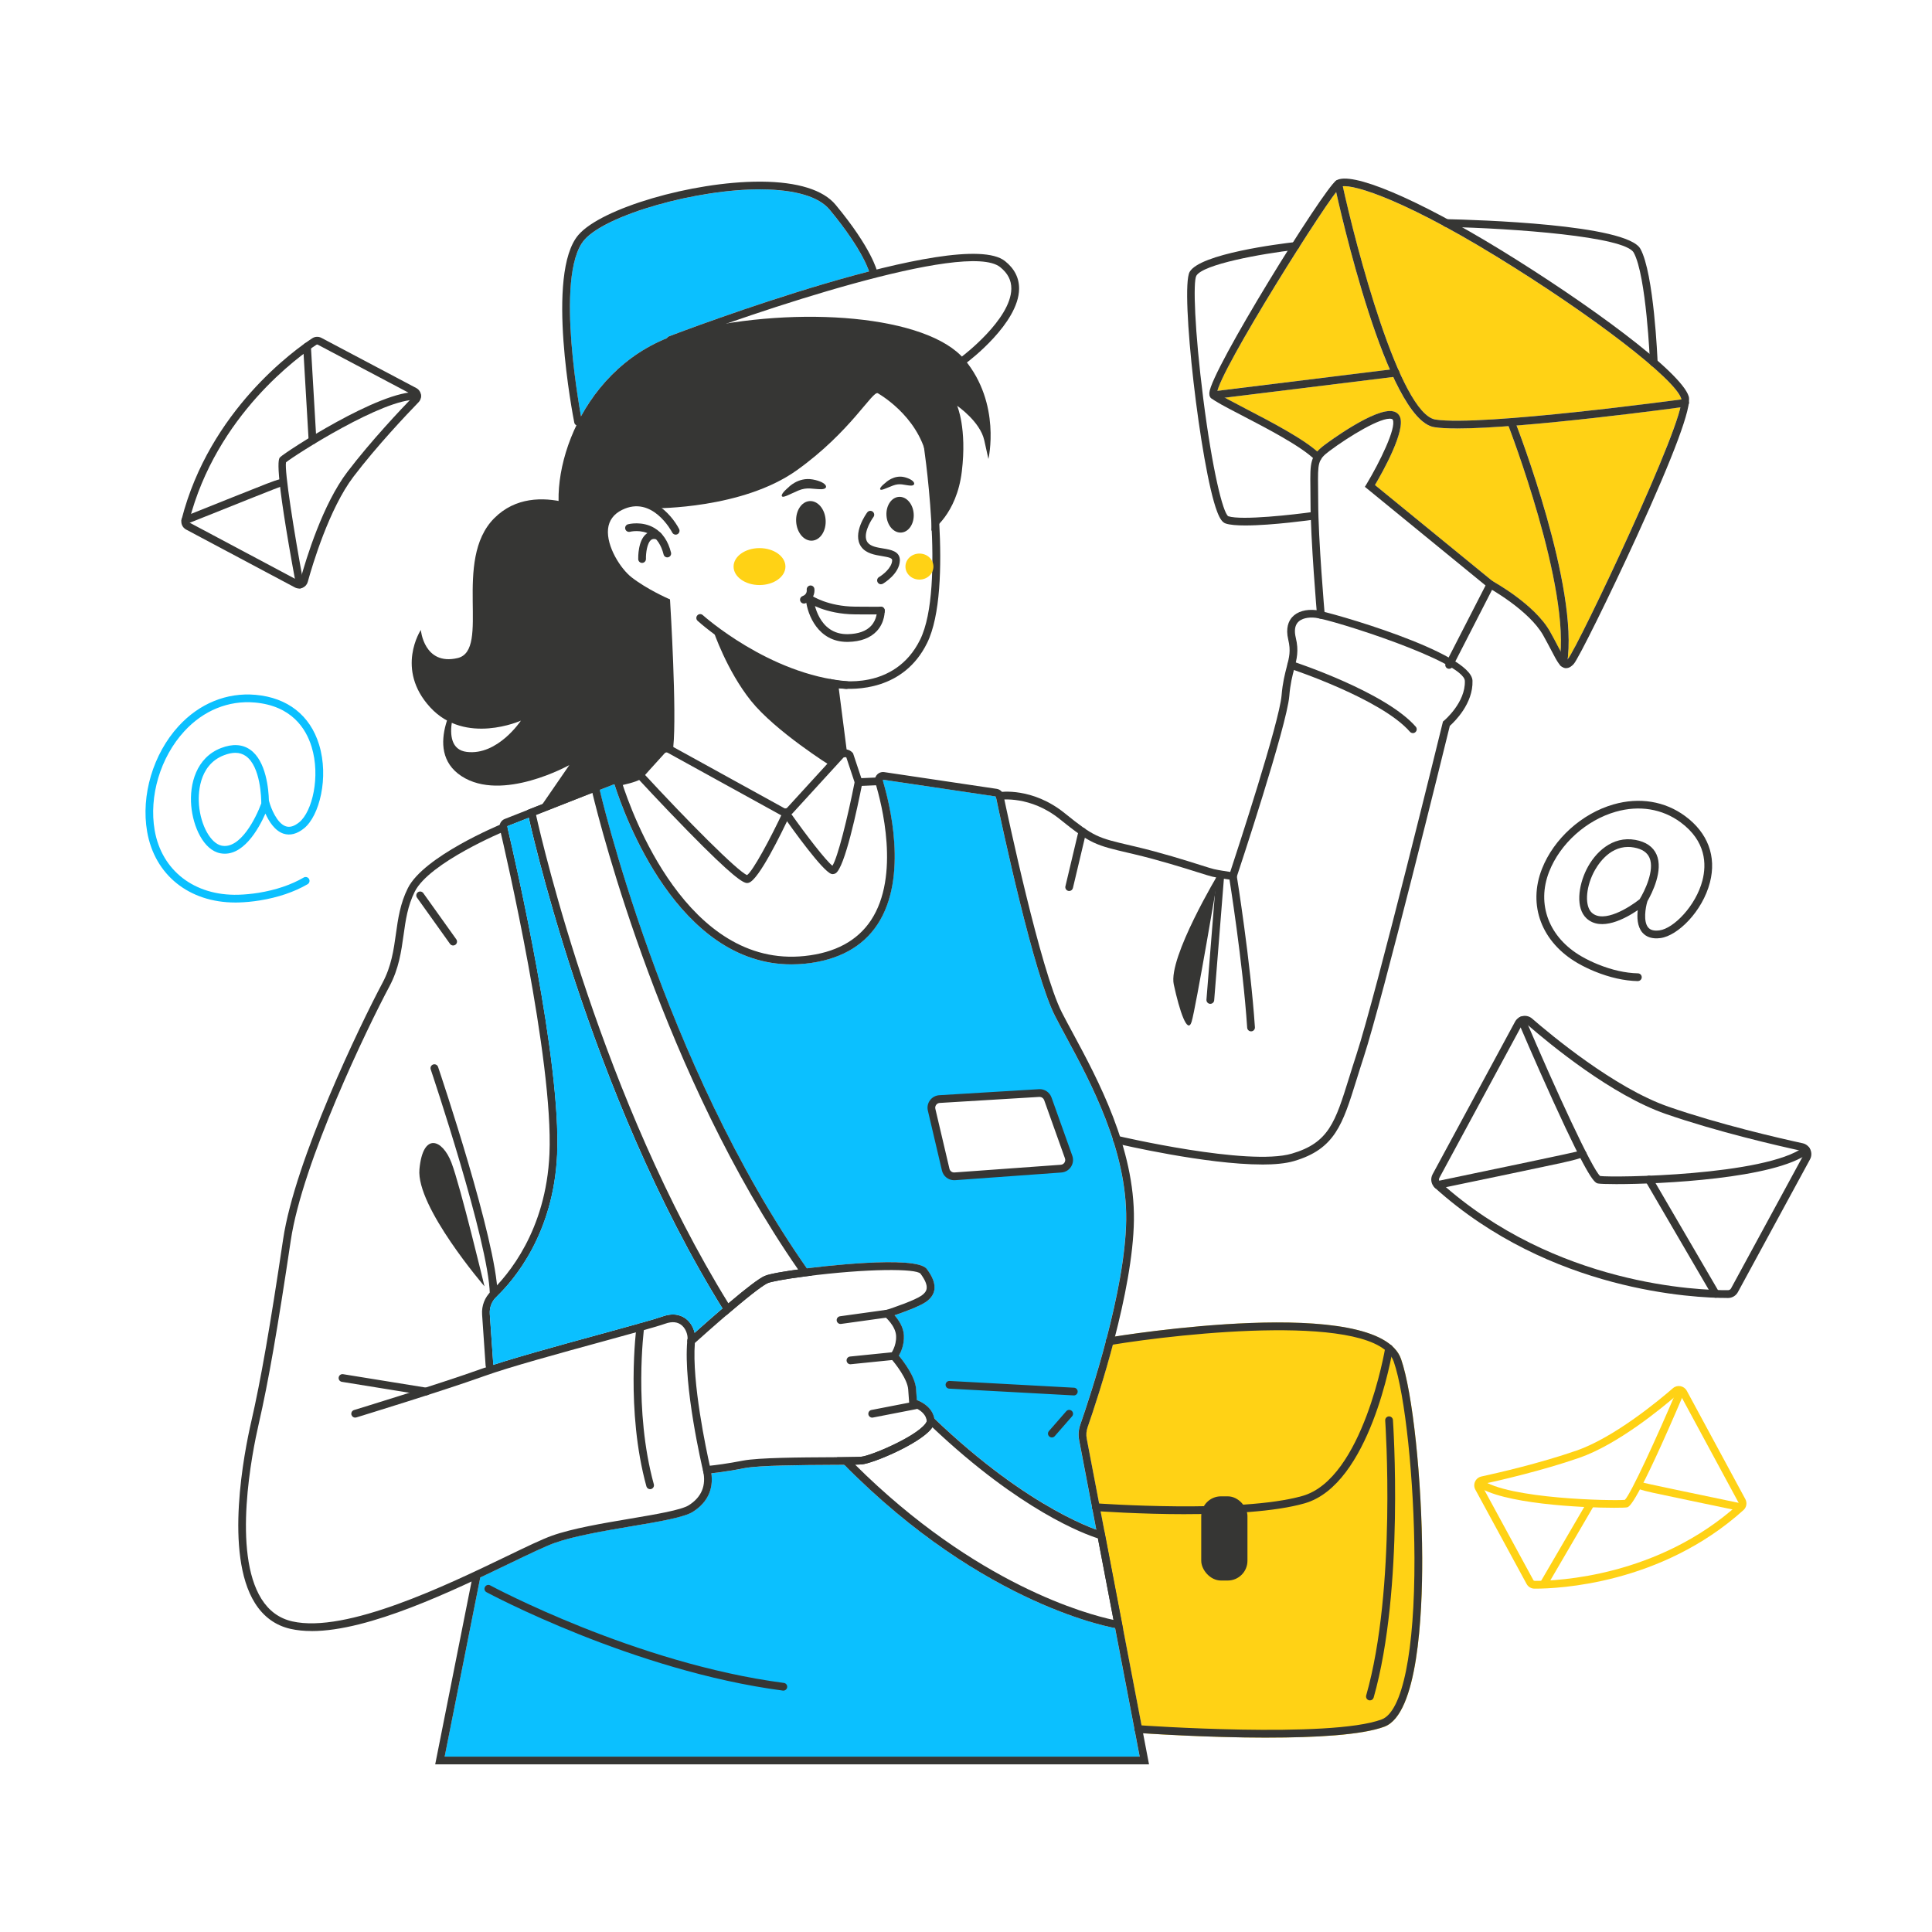 <?xml version="1.0" encoding="UTF-8"?> <svg xmlns="http://www.w3.org/2000/svg" id="Object" viewBox="0 0 500 500"><defs><style> .cls-1 { fill: #ffd215; } .cls-1, .cls-2, .cls-3 { stroke-width: 0px; } .cls-2 { fill: #363634; } .cls-3 { fill: #0bc0ff; } </style></defs><g><g><line class="cls-2" x1="217.53" y1="341.64" x2="229.63" y2="339.96"></line><line class="cls-2" x1="220.09" y1="352.07" x2="231.34" y2="350.93"></line><line class="cls-2" x1="225.72" y1="365.88" x2="236.94" y2="363.71"></line></g><path class="cls-1" d="m358.3,446.86c-5.87,2.2-18.04,2.84-30.2,2.84-13.99,0-27.97-.85-32.29-1.13l-.39-2.03-4.75-24.86-4.81-25.14-1.03-5.4c-.71-.05-1.16-.08-1.3-.09-.55-.04-.97-.52-.92-1.07.04-.55.5-.97,1.07-.93.03,0,.29.02.76.05l-3.21-16.8c-.19-.97-.12-1.97.21-2.9,1.31-3.77,4.03-11.9,6.55-21.39.19-.69.37-1.39.56-2.11,9.56-1.49,58.55-8.5,71.38,2.17h.01c.15.07.28.19.37.33t.01.01c1.06.96,1.84,2.06,2.28,3.33,2.99,8.61,5.4,31.22,5.47,51.47.05,14.92-1.15,40.42-9.77,43.65Z"></path><g><path class="cls-1" d="m435.15,103.37c-6.66.88-52.77,6.92-63.66,5.21-3.02-.48-6.26-5.4-9.38-12.39v-.02c-.03-.08-.06-.16-.1-.22-6.24-14.09-11.99-36.36-14.51-47.73,2.45-.3,10.84,1.97,26.39,10.41,3.98,2.16,8.43,4.72,13.37,7.75,16.44,10.06,31.38,20.69,40.06,28.18,4.47,3.87,7.28,6.91,7.79,8.63.02.05.03.11.04.18Z"></path><path class="cls-1" d="m403.9,168.64c-.2-.38-.41-.78-.62-1.18-.57-1.09-1.28-2.45-2.16-4.01-3.82-6.79-13.82-12.46-14.85-13.03l-30.44-24.88c2.08-3.54,8.01-14.16,6.45-17.69-.3-.69-.86-1.16-1.63-1.36-4.61-1.22-17.29,8.25-17.83,8.65-.8.6-1.43,1.16-1.92,1.71-4.14-3.6-12.42-7.89-18.58-11.1-1.99-1.03-3.92-2.03-5.35-2.83l43.58-5.37c3.35,7.22,6.98,12.43,10.63,13.01,1.44.22,3.43.32,5.84.32,3.68,0,8.33-.23,13.39-.61,1.48,3.86,14.72,39.29,13.49,58.37Z"></path><path class="cls-1" d="m434.89,105.42c-2.8,11.98-26.78,62.39-29.11,65.1-.02.02-.04.04-.06.06,2.22-18.62-10.85-54.19-13.23-60.47,16.69-1.32,36.96-3.96,42.4-4.69Z"></path><path class="cls-1" d="m359.69,95.65l-44.63,5.49c1.17-4.56,12.18-23.03,20.96-36.84.04-.05.09-.11.12-.18,4.15-6.53,7.8-12,9.65-14.43,1.69,7.51,7.14,30.48,13.9,45.96Z"></path></g><g><path class="cls-3" d="m279.55,368.74c2.73-7.84,11.65-34.81,11.89-53,.24-18.12-9.26-35.74-15.54-47.4-1.05-1.95-2.03-3.76-2.87-5.4-5.51-10.77-13.72-49.17-15.31-56.76,0-.03-.04-.06-.08-.07l-29.11-4.32-.11.12c1.73,5.67,6.73,25.12-1.37,37.35-3.85,5.82-10.11,9.23-18.6,10.12-1.25.14-2.47.2-3.66.2-29.41,0-43.22-38.55-45.77-46.56l-.12-.05-3.71,1.46c1.94,8.13,18.3,73.35,53.61,123.82,4.86-.6,28.42-3.35,31.03.15,1.57,2.1,2.22,3.87,1.96,5.42-.19,1.2-.93,2.25-2.19,3.12-1.71,1.18-5.84,2.68-8.11,3.46,1.02,1.15,2.32,3.04,2.42,5.21.11,2.41-.75,4.28-1.32,5.24,1.22,1.48,4.22,5.39,4.45,8.55l.21,2.93c1.29.49,3.94,1.84,4.52,4.73,20.99,20.09,37,27,41.92,28.79l-4.43-23.17c-.25-1.32-.15-2.68.29-3.94Zm-4.94-66.3l-27.51,1.99c-1.1.08-2.09-.65-2.35-1.72l-3.65-15.52c-.32-1.35.66-2.67,2.05-2.75l25.78-1.56c1-.06,1.91.55,2.25,1.49l5.38,15.07c.5,1.4-.47,2.89-1.95,3Z"></path><path class="cls-3" d="m294.93,454.61H115.07l9.16-46.09c.02-.09.02-.18.01-.27,2.73-1.28,5.34-2.54,7.77-3.71,5.08-2.45,9.08-4.38,11.51-5.24,5.09-1.82,12.92-3.14,19.83-4.3,7.33-1.24,13.66-2.31,15.98-3.78,3.7-2.34,5.33-5.76,4.76-9.93,1.51-.16,4.52-.54,8.56-1.32,3.85-.75,15.06-.81,22.47-.85,1.23-.01,2.37-.01,3.4-.02,33.63,34.08,64.98,41.28,70.05,42.25l6.36,33.26Z"></path></g><path class="cls-2" d="m297.35,456.61H112.63l9.64-48.48c.11-.54.64-.9,1.18-.79.54.11.89.63.79,1.18l-9.16,46.09h179.87l-15.67-81.93c-.25-1.32-.15-2.68.29-3.94,2.73-7.83,11.65-34.81,11.89-53,.24-18.12-9.25-35.74-15.54-47.39-1.05-1.95-2.03-3.76-2.87-5.4-5.52-10.77-13.73-49.17-15.31-56.76,0-.04-.04-.06-.08-.07l-29.11-4.33-.11.12c1.73,5.67,6.73,25.12-1.37,37.36-3.85,5.82-10.11,9.22-18.6,10.12-1.24.13-2.46.19-3.66.19-29.41,0-43.22-38.55-45.77-46.55l-.13-.06-27.56,10.83s-.07.06-.06.11c2.34,9.93,13.96,60.71,12.91,84.8-.9,20.65-11.29,32.69-15.72,36.91-1.2,1.15-1.83,2.77-1.71,4.45l.91,13.22c.04.55-.38,1.03-.93,1.07-.56.03-1.03-.38-1.07-.93l-.91-13.22c-.16-2.28.69-4.47,2.33-6.03,4.25-4.05,14.24-15.62,15.1-35.55,1.06-24.33-11.43-78.19-12.86-84.25-.24-1.01.31-2.05,1.28-2.43l27.56-10.83c.54-.21,1.15-.19,1.67.06.52.25.92.7,1.09,1.25,2.57,8.07,16.92,48.19,47.31,44.98,7.87-.83,13.64-3.94,17.15-9.23,7.62-11.51,2.79-30.21,1.12-35.67-.21-.69-.06-1.43.42-1.98.47-.55,1.18-.81,1.9-.71l29.11,4.33c.86.13,1.57.79,1.74,1.64.97,4.62,9.62,45.49,15.14,56.26.83,1.63,1.8,3.42,2.85,5.36,6.38,11.84,16.03,29.74,15.78,48.37-.25,18.49-9.25,45.73-12,53.63-.32.93-.4,1.93-.21,2.91l16.12,84.3Z"></path><path class="cls-2" d="m246.93,305.44c-1.49,0-2.8-1.02-3.15-2.49l-3.65-15.53c-.22-.93-.02-1.91.56-2.68.57-.77,1.45-1.24,2.41-1.3l25.78-1.56c1.44-.09,2.75.78,3.25,2.15l5.38,15.07c.34.96.22,2.01-.34,2.87-.56.86-1.46,1.39-2.48,1.47h0s-27.51,1.99-27.51,1.99c-.08,0-.16,0-.24,0Zm22.13-21.56s-.05,0-.08,0l-25.78,1.56c-.37.02-.7.2-.92.5-.22.3-.3.67-.21,1.02l3.65,15.52c.14.59.7,1,1.3.95l27.51-1.99c.39-.03.74-.23.95-.56.21-.33.26-.73.13-1.1l-5.38-15.07c-.18-.5-.65-.83-1.17-.83Zm5.54,18.56h0,0Z"></path><path class="cls-2" d="m290.67,421.68l-1.39-.2c-.34-.05-34.39-5.37-71.06-42.68l-1.64-1.67,2.34-.03c1.69-.02,3.27-.05,3.93-.1,2.5-.22,13.81-5.01,16.57-8.45.45-.56.43-.82.43-.84l-.38-2.83,2.06,1.98c25.37,24.36,43.54,29.49,43.72,29.53l.6.16,4.81,25.14Zm-69.37-42.63c31.34,31.14,60.27,38.78,66.87,40.18l-4.04-21.11c-3.37-1.06-19.94-7.09-42.84-28.75-.09.14-.19.28-.31.42-3.16,3.94-15.11,8.95-17.96,9.19-.37.03-.93.06-1.73.07Z"></path><g><path class="cls-2" d="m188.04,340.33l-.61-.98c-35.32-56.58-50.69-128.15-50.84-128.87l-.17-.83,18.33-7.19.26,1.14c.16.71,16.38,71.44,54.15,125.15l.95,1.36-1.64.21c-6.05.78-9.03,1.42-9.75,1.74-.89.39-3.31,2.01-9.79,7.53l-.88.75Zm-49.32-129.44c1.81,8.08,17.13,73.58,49.79,126.41,4.91-4.15,7.99-6.47,9.39-7.08,1.35-.6,5.74-1.27,8.66-1.67-34.72-50.1-51.02-114.11-53.26-123.38l-14.59,5.73Z"></path><path class="cls-2" d="m182.15,381.47l-.2-.83c-.21-.89-5.15-21.94-4.08-33.65l.04-.39.29-.26s4.67-4.22,9.43-8.29c5.43-4.62,8.79-7.19,10.28-7.84,1.64-.72,7.75-1.56,10.3-1.89,2.95-.38,28.88-3.61,31.64.08,1.57,2.09,2.21,3.87,1.96,5.42-.2,1.2-.93,2.25-2.19,3.12-1.71,1.18-5.84,2.68-8.11,3.45,1.02,1.16,2.32,3.04,2.42,5.22.11,2.41-.75,4.28-1.31,5.24,1.22,1.47,4.22,5.39,4.45,8.55l.21,2.93c1.34.51,4.16,1.95,4.58,5.09v.09c.08.72-.21,1.49-.85,2.28-3.16,3.94-15.11,8.95-17.96,9.19-.67.06-1.95.08-4.08.11-1.13.01-2.43.02-3.82.02-7.42.04-18.63.1-22.47.84-5.83,1.14-9.5,1.43-9.65,1.44l-.85.07Zm-2.32-33.91c-.79,10.16,2.96,27.72,3.87,31.77,1.41-.15,4.46-.52,8.57-1.32,4.03-.78,14.9-.84,22.84-.88,1.4,0,2.69-.01,3.81-.02,1.69-.02,3.26-.05,3.93-.1,2.5-.22,13.81-5.01,16.57-8.45.45-.56.43-.82.43-.84v-.07c-.42-2.67-3.77-3.59-3.81-3.6l-.69-.18-.31-4.3c-.19-2.66-3.28-6.64-4.45-7.95l-.56-.63.53-.66s1.47-1.9,1.35-4.6c-.12-2.64-2.88-4.95-2.91-4.97l-1.41-1.17,1.74-.56c1.94-.62,7.37-2.5,9.13-3.71.8-.56,1.25-1.14,1.35-1.8.16-.97-.38-2.28-1.59-3.9-1.13-1.33-13.64-1.37-29.78.71-6.05.78-9.03,1.42-9.75,1.74-.89.39-3.31,2.01-9.79,7.53-4.05,3.46-8,7-9.09,7.98Z"></path><g><path class="cls-2" d="m217.53,342.64c-.49,0-.92-.36-.99-.86-.08-.55.31-1.05.85-1.13l12.11-1.68c.55-.08,1.05.31,1.13.85.08.55-.31,1.05-.85,1.13l-12.11,1.68s-.09,0-.14,0Z"></path><path class="cls-2" d="m220.09,353.07c-.51,0-.94-.38-.99-.9-.06-.55.34-1.04.89-1.1l11.25-1.14c.55-.06,1.04.35,1.1.89s-.34,1.04-.89,1.1l-11.25,1.14s-.07,0-.1,0Z"></path><path class="cls-2" d="m225.72,366.88c-.47,0-.89-.33-.98-.81-.1-.54.25-1.07.79-1.17l11.22-2.18c.54-.1,1.07.25,1.17.79.1.54-.25,1.07-.79,1.17l-11.22,2.18c-.06.01-.13.02-.19.02Z"></path></g></g><path class="cls-2" d="m80.65,422.11c-1.95,0-3.78-.18-5.47-.56-3.88-.88-6.98-3.13-9.21-6.69-7.99-12.73-2.74-39.13-.95-46.92,2.42-10.49,4.89-24.6,8.25-47.2,3.05-20.53,20.03-55.7,25.74-66.41,2.28-4.28,2.88-8.52,3.45-12.61.54-3.88,1.1-7.89,3.09-11.86,4.11-8.22,23.55-16.3,24.37-16.64.51-.21,1.09.03,1.31.54.21.51-.03,1.1-.54,1.31-.2.08-19.57,8.14-23.35,15.69-1.84,3.68-2.36,7.36-2.9,11.25-.6,4.26-1.21,8.67-3.66,13.27-5.67,10.62-22.52,45.51-25.53,65.76-3.37,22.66-5.84,36.82-8.27,47.36-1.75,7.6-6.89,33.33.69,45.41,1.94,3.09,4.61,5.04,7.96,5.8,13.97,3.18,39.99-9.37,55.53-16.86,5.12-2.47,9.17-4.42,11.7-5.32,5.26-1.87,13.18-3.21,20.17-4.39,6.82-1.15,13.26-2.24,15.24-3.49,3.29-2.09,4.54-5.08,3.69-8.91-.12-.54.22-1.07.76-1.19.54-.12,1.07.22,1.19.76,1.03,4.67-.55,8.48-4.57,11.03-2.32,1.47-8.65,2.54-15.97,3.77-6.91,1.17-14.74,2.49-19.83,4.3-2.43.87-6.44,2.8-11.51,5.24-14.86,7.16-36.44,17.57-51.37,17.57Z"></path><path class="cls-2" d="m91.92,366.88c-.43,0-.82-.28-.96-.71-.16-.53.14-1.09.66-1.25.22-.07,22.04-6.73,33-10.67,6.63-2.38,20.08-6.06,30.88-9.01,7.38-2.02,13.75-3.76,15.98-4.55,3.17-1.12,5.19-.15,6.34.85,1.79,1.58,2.38,4.14,2.03,5.74-.12.54-.65.88-1.19.76-.54-.12-.88-.65-.76-1.19.2-.9-.18-2.73-1.4-3.81-1.07-.95-2.54-1.11-4.34-.47-2.29.81-8.7,2.56-16.12,4.59-10.77,2.95-24.18,6.61-30.73,8.97-11,3.95-32.87,10.63-33.09,10.7-.1.03-.2.04-.29.04Z"></path><path class="cls-2" d="m110.27,361.13c-.05,0-.11,0-.16-.01l-21.63-3.5c-.55-.09-.92-.6-.83-1.15.09-.55.6-.92,1.15-.83l21.63,3.5c.55.09.92.6.83,1.15-.08.49-.5.84-.99.84Z"></path><path class="cls-2" d="m168.25,385.4c-.44,0-.84-.29-.96-.73-5.4-19.62-2.59-41.11-2.57-41.33.07-.55.58-.93,1.12-.86.55.07.93.58.86,1.12-.03.21-2.78,21.31,2.51,40.53.15.53-.17,1.08-.7,1.23-.09.02-.18.04-.27.04Z"></path><path class="cls-2" d="m127.77,335.89c-.54,0-.99-.43-1-.98-.31-13.59-15.15-57.7-15.3-58.15-.18-.52.1-1.09.63-1.27.52-.18,1.09.1,1.27.63.62,1.82,15.09,44.85,15.4,58.74.01.55-.42,1.01-.98,1.02,0,0-.02,0-.02,0Z"></path><path class="cls-2" d="m117.27,244.69c-.31,0-.62-.15-.81-.42l-8.54-11.96c-.32-.45-.22-1.07.23-1.4.45-.32,1.07-.22,1.4.23l8.54,11.96c.32.45.22,1.07-.23,1.4-.18.13-.38.19-.58.19Z"></path><g><path class="cls-2" d="m277.91,361.13s-.04,0-.06,0l-32.19-1.75c-.55-.03-.97-.5-.94-1.05.03-.55.5-.98,1.05-.94l32.19,1.75c.55.03.97.5.94,1.05-.03.53-.47.95-1,.95Z"></path><path class="cls-2" d="m272.22,372.01c-.23,0-.47-.08-.66-.25-.42-.36-.46-1-.09-1.41l4.48-5.13c.36-.42,1-.46,1.41-.09.42.36.46,1,.09,1.41l-4.48,5.13c-.2.23-.47.34-.75.34Z"></path><path class="cls-2" d="m202.72,437.52s-.09,0-.13,0c-38.76-5.09-76.31-25.26-76.68-25.46-.49-.26-.67-.87-.4-1.36.26-.49.87-.67,1.36-.4.37.2,37.61,20.2,75.99,25.24.55.07.93.57.86,1.12-.07.5-.5.87-.99.87Z"></path></g><path class="cls-3" d="m186.97,338.61c-2.85,2.44-5.57,4.86-7.21,6.32-.27-1.2-.91-2.45-1.95-3.37-1.14-1.01-3.16-1.98-6.33-.86-2.23.79-8.6,2.53-15.98,4.55-9.34,2.55-20.67,5.65-27.84,7.98l-.91-13.17c-.11-1.65.48-3.24,1.65-4.38,0-.01,0-.02,0-.02.06-.04.11-.09.15-.15h.01c4.48-4.31,14.73-16.31,15.61-36.8,1.05-24.09-10.56-74.87-12.9-84.8,0-.01-.01-.02-.01-.03,0-.04.03-.07.07-.09l5.5-2.16c2.12,9.42,17.58,74.48,50.13,126.98Z"></path><path class="cls-2" d="m203.28,211.23c-.44,0-.88-.11-1.29-.33l-29.19-16.09c-.26-.14-.58-.09-.78.13-3.24,3.56-5.35,5.9-5.64,6.26-.52.65-2.4,1.34-5.59,2.05-.54.12-1.07-.22-1.19-.76-.12-.54.22-1.07.76-1.19,1.85-.41,4.1-1.07,4.51-1.4.37-.47,3.29-3.69,5.68-6.31.82-.9,2.15-1.12,3.22-.53l29.19,16.09c.27.15.61.08.8-.16l12.91-14.12c.44-.55,1.16-.91,1.93-.94.76-.03,1.51.29,2.03.86l.14.16,2.38,7.15c.17.52-.11,1.09-.63,1.26-.52.18-1.09-.11-1.26-.63l-2.23-6.7c-.14-.09-.28-.11-.36-.1-.11,0-.32.04-.48.24l-12.91,14.12c-.49.61-1.23.94-2,.94Z"></path><path class="cls-2" d="m193.37,228.53c-1.04,0-3.6-1.44-15.44-13.53-6.61-6.75-13.01-13.68-13.07-13.75-.37-.41-.35-1.04.06-1.41.41-.37,1.04-.35,1.41.06,11.5,12.47,24.57,25.62,27.01,26.57,1.47-.99,5.98-9.29,9.43-16.67.23-.5.83-.72,1.33-.48.5.23.72.83.48,1.33-2.39,5.1-8.21,17.04-10.79,17.8-.12.04-.25.07-.42.07Z"></path><path class="cls-2" d="m215.54,226.23c-.14,0-.28-.02-.41-.07-2.27-.76-9.96-11.49-12.27-14.76-.32-.45-.21-1.08.24-1.39.45-.32,1.08-.21,1.39.24,4.24,6.02,9.25,12.49,10.94,13.8,1.34-2.01,3.93-12.36,5.79-21.83.11-.54.63-.9,1.17-.79.54.11.89.63.79,1.17-1.3,6.58-4.56,22.04-6.94,23.42-.23.13-.47.2-.71.2Z"></path><path class="cls-2" d="m222.21,203.42c-.53,0-.98-.42-1-.96-.02-.55.4-1.02.96-1.04l5.26-.23c.56-.02,1.02.4,1.04.96.02.55-.4,1.02-.96,1.04l-5.26.23s-.03,0-.04,0Z"></path><path class="cls-2" d="m326.62,301.37c-14.5,0-36.65-5.18-37.79-5.45-.54-.13-.87-.67-.74-1.2.13-.54.67-.87,1.2-.74.34.08,33.73,7.89,45.02,4.58,9.6-2.81,11.24-8.1,14.85-19.69.56-1.81,1.17-3.76,1.86-5.87,5.06-15.45,22.17-85.24,22.34-85.95l.08-.32.26-.21c.06-.05,5.6-4.69,5.4-10.3-.17-5.03-34.17-15.82-38.64-16.34-2-.23-3.71.21-4.58,1.18-.78.88-.96,2.22-.53,4,.81,3.36.27,5.42-.41,8.04-.48,1.83-1.02,3.9-1.27,7.02-.64,7.72-13.12,45.35-13.65,46.95l-.26.78-.82-.11c-.14-.02-3.35-.44-5.22-.87-.61-.14-1.81-.52-3.63-1.09-3.78-1.19-10.1-3.18-16.74-4.75l-1.16-.27c-8.62-2.02-9.94-2.33-17.9-8.75-7.64-6.17-15.36-5.04-15.44-5.03-.55.09-1.06-.28-1.14-.83-.09-.54.28-1.06.83-1.14.35-.06,8.64-1.31,17.01,5.45,7.61,6.14,8.5,6.35,17.1,8.36l1.16.27c6.72,1.58,13.08,3.59,16.88,4.79,1.64.52,2.94.93,3.48,1.05,1.23.28,3.13.57,4.21.73,1.83-5.57,12.72-38.8,13.29-45.69.27-3.29.86-5.54,1.33-7.36.66-2.52,1.09-4.19.4-7.06-.73-3.05.13-4.84.98-5.8,1.32-1.49,3.62-2.16,6.3-1.84,2.96.35,40.15,10.88,40.4,18.26.2,5.92-4.66,10.62-5.87,11.69-1.25,5.11-17.4,70.79-22.3,85.78-.69,2.1-1.29,4.04-1.85,5.84-3.59,11.54-5.57,17.9-16.19,21.01-2.16.63-5.02.89-8.26.89Z"></path><g><path class="cls-2" d="m323.77,266.91c-.52,0-.96-.41-1-.93-1.12-16.85-4.65-38.85-4.69-39.07-.09-.55.28-1.06.83-1.15.55-.09,1.06.28,1.15.83.04.22,3.58,22.32,4.71,39.26.04.55-.38,1.03-.93,1.06-.02,0-.04,0-.07,0Z"></path><path class="cls-2" d="m313.23,259.79s-.05,0-.08,0c-.55-.04-.96-.53-.92-1.08l2.56-32.04c.04-.55.53-.97,1.08-.92.55.04.96.53.92,1.08l-2.56,32.04c-.04.52-.48.92-1,.92Z"></path><path class="cls-2" d="m276.7,230.59c-.08,0-.15,0-.23-.03-.54-.13-.87-.67-.74-1.2l3.42-14.4c.13-.54.67-.87,1.2-.74.54.13.87.67.74,1.2l-3.42,14.4c-.11.46-.52.77-.97.77Z"></path><path class="cls-2" d="m365.64,189.72c-.28,0-.56-.12-.75-.34-7.42-8.52-30.79-16.26-31.03-16.33-.52-.17-.81-.74-.64-1.26s.74-.81,1.26-.64c.98.32,24.13,7.99,31.92,16.92.36.42.32,1.05-.1,1.41-.19.17-.42.25-.66.25Z"></path></g><path class="cls-2" d="m375.04,173.09c-.15,0-.31-.04-.46-.11-.49-.25-.69-.85-.43-1.35l10.31-20.11-31.23-25.53.45-.74c3.38-5.61,7.71-14.47,6.78-16.6-.04-.08-.09-.17-.31-.23-2.54-.67-11.12,4.57-16.12,8.32-2.99,2.25-2.98,3.06-2.91,9.38.01,1.1.03,2.35.03,3.78,0,9.53,1.67,28.95,1.69,29.14.05.55-.36,1.03-.91,1.08-.56.05-1.03-.36-1.08-.91-.02-.2-1.69-19.7-1.69-29.32,0-1.42-.02-2.66-.03-3.76-.08-6.42-.1-8.15,3.7-11,.54-.4,13.21-9.87,17.82-8.65.77.2,1.33.67,1.64,1.36,1.56,3.54-4.37,14.16-6.45,17.69l31.15,25.46-11.05,21.55c-.18.35-.53.54-.89.54Z"></path><g><path class="cls-2" d="m405.33,172.93c-.08,0-.16,0-.24-.02-1.3-.18-2.02-1.54-3.58-4.53-.57-1.08-1.27-2.42-2.13-3.96-3.66-6.5-14.03-12.23-14.13-12.29-.48-.27-.66-.87-.4-1.36.27-.48.87-.66,1.36-.4.45.24,10.98,6.06,14.92,13.06.88,1.57,1.59,2.92,2.16,4.02.81,1.54,1.64,3.13,2.06,3.45.07-.04.21-.15.44-.39,2.52-2.95,30.76-62.48,29.32-67.32-1.5-5.06-22.96-21.57-47.84-36.82-26.32-16.13-38.73-19.09-40.35-17.98-2.64,2-31.58,47.96-31.95,53.29,1.04.78,4.11,2.37,7.35,4.06,6.62,3.44,15.68,8.14,19.42,11.88.39.39.39,1.02,0,1.41-.39.39-1.02.39-1.41,0-3.53-3.52-12.43-8.14-18.93-11.52-4.49-2.33-7.07-3.69-7.98-4.52-.33-.3-.48-.75-.45-1.32.38-5.71,29.51-52.65,32.81-54.93,3.73-2.59,20.83,4.62,42.54,17.91,22.19,13.6,46.81,31.52,48.72,37.95.81,2.74-3.71,14.92-13.44,36.21-6.9,15.08-15.14,31.76-16.34,33.05-.43.46-1.08,1.05-1.92,1.05Z"></path><path class="cls-2" d="m377.02,110.88c-2.4,0-4.4-.1-5.83-.33-12.28-1.94-24.47-56.54-25.82-62.76-.12-.54.23-1.07.77-1.19.54-.12,1.07.23,1.19.77,3.58,16.53,14.92,59.75,24.17,61.21,11.68,1.84,63.93-5.25,64.46-5.32.54-.08,1.05.31,1.13.86s-.31,1.05-.86,1.13c-1.9.26-41.56,5.64-59.2,5.64Z"></path><path class="cls-2" d="m314.08,103.27c-.5,0-.93-.37-.99-.88-.07-.55.32-1.05.87-1.11l47.07-5.8c.55-.06,1.05.32,1.11.87.07.55-.32,1.05-.87,1.12l-47.07,5.8s-.08,0-.12,0Z"></path><path class="cls-2" d="m404.58,172.56c-.05,0-.11,0-.16-.01-.55-.09-.92-.6-.83-1.15,3.05-19.09-13.15-61.05-13.31-61.47-.2-.51.06-1.09.57-1.29.51-.2,1.09.05,1.29.57.68,1.74,16.55,42.89,13.42,62.51-.08.49-.5.84-.99.84Z"></path><path class="cls-2" d="m322.31,135.99c-2.17,0-4.01-.14-5.12-.51-.83-.28-1.49-1.19-2.2-3.07-4.3-11.26-9.62-57.65-7.11-62.04,2.68-4.69,23.19-7.26,27.27-7.72.54-.06,1.04.33,1.11.88.06.55-.33,1.04-.88,1.11-9.07,1.04-24.08,3.78-25.77,6.73-.88,1.54-.45,14.11,1.78,31.71,2.36,18.61,5.1,29.62,6.48,30.52,3.45,1.14,17.12-.43,22.09-1.13.54-.08,1.05.3,1.13.85.08.55-.3,1.05-.85,1.13-.57.08-10.96,1.54-17.93,1.54Z"></path><path class="cls-2" d="m428.01,94.84c-.53,0-.98-.42-1-.96,0-.23-.94-22.59-4.21-28.51-2.29-4.15-30.98-6.28-48.53-6.65-.55-.01-.99-.47-.98-1.02.01-.55.48-.96,1.02-.98,7.77.17,46.72,1.31,50.23,7.69,3.49,6.33,4.42,28.46,4.45,29.4.02.55-.41,1.02-.96,1.04-.01,0-.03,0-.04,0Z"></path></g><path class="cls-2" d="m328.1,449.7c-16.23,0-32.42-1.14-33.59-1.22-.55-.04-.97-.52-.93-1.07s.51-.96,1.07-.93c.49.04,49.63,3.5,62.94-1.5,5.38-2.02,8.55-17.63,8.47-41.77-.07-20.06-2.42-42.38-5.36-50.82-4.45-12.78-54.46-7.43-73.36-4.29-.55.09-1.06-.28-1.15-.82-.09-.54.28-1.06.82-1.15,2.84-.47,69.67-11.38,75.58,5.6,3,8.61,5.4,31.22,5.47,51.47.05,14.91-1.15,40.42-9.76,43.65-5.87,2.2-18.05,2.84-30.2,2.84Z"></path><path class="cls-2" d="m307.04,391.87c-12.17,0-22.7-.76-23.51-.82-.55-.04-.96-.52-.92-1.07.04-.55.51-.97,1.07-.92.37.03,37.33,2.68,53.42-1.92,15.65-4.47,21.35-38.01,21.4-38.35.09-.54.6-.91,1.15-.82.54.09.91.6.82,1.15-.24,1.43-5.96,35.12-22.83,39.94-7.72,2.21-19.81,2.8-30.61,2.8Z"></path><rect class="cls-2" x="310.88" y="387.25" width="11.96" height="21.79" rx="5.11" ry="5.11"></rect></g><g><g><path class="cls-3" d="m224.91,70.24c-23.5,6.05-49.93,16.09-51.76,16.78-.25.09-.44.27-.55.49h0c-10.36,4.2-17.68,11.89-22.24,20.23-1.19-6.57-6.27-37.36.86-45.63,5.59-6.51,29.14-13.23,45.88-13.09,8.73.08,14.81,1.89,17.6,5.25,7.38,8.87,9.63,14.29,10.21,15.97Z"></path><path class="cls-2" d="m169.6,131.54s22.54.19,36.56-9.8,19.69-20.77,21.04-19.96,11.6,7.04,13.02,18.62c1.41,11.59.81,16.96.81,16.96,0,0,6.54-4.15,7.89-15.35s-1.21-16.99-1.21-16.99c0,0,5.93,4.05,7.01,8.9l1.08,4.86s3.37-14.3-6.2-25.76c-9.58-11.46-43.03-14.03-70.54-7.55-27.52,6.47-37.56,35.88-33.72,50.04,3.84,14.16,28,39.25,28,39.25l-.89-18.98s-11.23-2.88-14.57-12.18c-3.34-9.31.99-16.12,11.72-12.06Z"></path><path class="cls-2" d="m218.23,196c-.5,0-.93-.37-.99-.87l-2.5-19.42,1.37.28c.62.13,15.41,2.97,22.02-10.45,6.67-13.55.76-51.42.7-51.8-.09-.55.29-1.06.83-1.15.55-.08,1.06.29,1.15.83.25,1.58,6.08,38.88-.88,53-6.08,12.34-18.69,12.15-22.86,11.72l2.15,16.74c.07.55-.32,1.05-.86,1.12-.04,0-.09,0-.13,0Z"></path><path class="cls-2" d="m173.25,194.23s-.07,0-.1,0c-.55-.06-.95-.55-.89-1.1.85-8.13-.53-32.53-.78-36.69-1.51-.7-5.74-2.75-9.23-5.45-3.15-2.44-7.42-8.94-6.88-14.3.29-2.89,1.94-5.15,4.75-6.54,7.63-3.76,13.56,2.77,15.63,6.75.25.49.06,1.09-.42,1.35-.49.25-1.09.07-1.35-.42-.21-.4-5.19-9.71-12.97-5.88-2.2,1.08-3.42,2.75-3.65,4.95-.45,4.48,3.25,10.31,6.11,12.52,4.03,3.12,9.31,5.42,9.36,5.45l.56.24.04.61c.07,1.16,1.75,28.6.81,37.62-.05.51-.49.9-.99.9Z"></path><g><path class="cls-2" d="m172.71,144.26c-.45,0-.86-.3-.97-.76-.61-2.42-1.74-4.15-3.37-5.12-2.46-1.47-5.3-.77-5.33-.76-.53.14-1.08-.19-1.22-.72-.14-.53.18-1.08.71-1.22.15-.04,3.65-.92,6.83.97,2.11,1.25,3.56,3.39,4.3,6.36.13.54-.19,1.08-.73,1.21-.08.02-.16.03-.24.03Z"></path><path class="cls-2" d="m166.17,145.68c-.54,0-.98-.43-1-.97-.01-.5-.07-4.97,2.19-6.62.64-.46,1.73-.9,3.32-.34.52.18.79.75.61,1.27-.18.52-.75.79-1.27.61-.84-.29-1.24-.1-1.48.07-1.07.78-1.41,3.45-1.37,4.95.01.55-.42,1.01-.97,1.03,0,0-.02,0-.03,0Z"></path></g><path class="cls-2" d="m219.06,178.29s-.06,0-.09,0c-20.79-1.79-37.72-16.98-38.43-17.62-.41-.37-.44-1-.07-1.41.37-.41,1-.44,1.41-.07.17.15,17.16,15.38,37.26,17.11.55.05.96.53.91,1.08-.04.52-.48.91-1,.91Z"></path><path class="cls-2" d="m156.33,134.09s-17.47-10.93-28.4,0c-10.93,10.93-.81,34.19-9.51,36.22s-9.51-7.28-9.51-7.28c0,0-6.68,10.12,2.43,20.03,9.1,9.91,23.47,3.44,23.47,3.44,0,0-6,9.1-14.03,8.09s-1.55-15.38-1.55-15.38c0,0-10.32,14.77.2,21.65,10.52,6.88,27.92-2.87,27.92-2.87l-7.35,10.68,20.05-6.68,6.51-1.18,4.8-6.66s2.08-1.58,2.13-4.82,0-22.86,0-22.86c0,0-13.99-12.14-17.83-20.64s.68-11.73.68-11.73Z"></path><path class="cls-2" d="m149.6,110.17c-.47,0-.89-.33-.98-.81-.31-1.57-7.51-38.6,1.08-48.57,5.94-6.9,29.43-13.78,46.86-13.78.19,0,.38,0,.56,0,9.33.08,15.94,2.14,19.12,5.97,9.35,11.25,10.74,17.13,10.8,17.38.12.54-.22,1.07-.76,1.19-.54.12-1.07-.22-1.19-.76-.01-.05-1.41-5.73-10.38-16.53-2.79-3.36-8.87-5.17-17.6-5.25-16.74-.14-40.29,6.58-45.89,13.08-7.95,9.23-.7,46.5-.63,46.87.11.54-.25,1.07-.79,1.17-.07.01-.13.02-.19.02Z"></path><path class="cls-2" d="m249.6,94.02c-.3,0-.6-.14-.8-.4-.33-.44-.24-1.07.2-1.4.13-.09,12.62-9.56,12.73-17.47.03-2.21-.92-4.05-2.9-5.63-8.82-7.01-64.32,11.9-84.96,19.78-.51.2-1.09-.06-1.29-.58-.2-.52.06-1.09.58-1.29,3.07-1.17,75.41-28.63,86.92-19.47,2.47,1.96,3.7,4.39,3.66,7.23-.13,8.89-12.98,18.63-13.53,19.04-.18.14-.39.2-.6.2Z"></path><ellipse class="cls-2" cx="209.85" cy="134.81" rx="3.82" ry="5.13" transform="translate(-8.19 13.7) rotate(-3.67)"></ellipse><ellipse class="cls-2" cx="232.93" cy="133.22" rx="3.53" ry="4.63" transform="translate(-8.04 15.17) rotate(-3.67)"></ellipse><path class="cls-2" d="m228,151.21c-.34,0-.68-.18-.86-.5-.28-.48-.12-1.09.36-1.37.93-.54,3.34-2.38,3.39-4.33.01-.56-.68-.77-2.66-1.1-1.82-.3-4.09-.67-5.33-2.38-2.48-3.42,1.37-8.7,1.54-8.92.33-.44.95-.54,1.4-.21.44.33.54.95.21,1.4-.88,1.2-2.87,4.7-1.53,6.56.76,1.04,2.42,1.32,4.03,1.58,1.96.32,4.39.72,4.33,3.12-.09,3.46-4.2,5.9-4.38,6-.16.09-.33.14-.5.14Z"></path><path class="cls-2" d="m203.97,126.2s2.56-2.82,6.39-2.11,4.3,2.51,2.15,2.52-3.59-.65-5.95.36-4.01,2.03-4.23,1.39,1.64-2.16,1.64-2.16Z"></path><path class="cls-2" d="m229.2,124.9s2.18-2.15,4.99-1.38,3,2.26,1.39,2.15-2.64-.71-4.5,0-3.19,1.44-3.3.91,1.42-1.67,1.42-1.67Z"></path><ellipse class="cls-1" cx="196.56" cy="146.63" rx="6.71" ry="4.78"></ellipse><ellipse class="cls-1" cx="237.95" cy="146.63" rx="3.62" ry="3.37"></ellipse><g><path class="cls-2" d="m225.02,159.02c-.98,0-2.2,0-3.72-.02-7.71-.06-12.11-3.04-12.3-3.16-.46-.31-.57-.94-.26-1.39.31-.45.93-.57,1.39-.26.05.03,4.13,2.75,11.18,2.81,4.84.04,6.12.03,6.46.02.08-.02.16-.02.25-.01.54.04.98.5.96,1.04-.02.52-.03.78-1.09.89v.06c-.08,0-.16-.02-.23-.04-.58.05-1.42.06-2.65.06Z"></path><path class="cls-2" d="m219.23,166.12c-7.53,0-10.26-7.05-10.66-10.82-.06-.55.34-1.04.89-1.1.55-.06,1.04.34,1.1.89.04.38,1.1,9.19,8.88,9.03,2.69-.06,4.7-.77,5.98-2.13,1.61-1.71,1.54-3.91,1.54-3.94-.02-.55.41-1.02.96-1.04.56-.02,1.02.4,1.04.95,0,.12.12,3.04-2.05,5.37-1.66,1.78-4.16,2.72-7.42,2.79-.09,0-.17,0-.25,0Z"></path><path class="cls-2" d="m208.05,156.2c-.41,0-.8-.26-.94-.66-.19-.52.09-1.09.61-1.28,1.14-.41,1.09-1.41,1.06-1.61-.06-.54.32-1.04.86-1.12.54-.07,1.04.3,1.12.84.14.96-.18,2.98-2.37,3.77-.11.04-.22.06-.34.06Z"></path></g></g><path class="cls-2" d="m184.64,163.3s3.41,10.2,9.71,18.07,20.62,16.83,20.62,16.83c0,0,3.05-3.33,3.26-4.47s-1.61-16.38-2.33-16.76-25.71-7.02-31.27-13.67Z"></path></g><g><path class="cls-2" d="m446.87,335.91c-8.15,0-45.59-1.55-75.51-28.5-.99-.89-1.24-2.34-.6-3.52l21.33-39.47c.42-.78,1.16-1.31,2.02-1.47.86-.15,1.74.08,2.4.66,4.75,4.12,21.32,17.96,35.24,22.79,13.3,4.62,28.74,8.16,34.76,9.47.89.19,1.62.78,2,1.61.38.83.35,1.77-.09,2.58l-18.66,34.35c-.5.92-1.47,1.5-2.52,1.51-.11,0-.23,0-.36,0Zm-52.25-71.01c-.06,0-.12,0-.16.01-.27.05-.49.21-.62.45l-21.33,39.47c-.19.36-.12.81.18,1.08,29.84,26.88,67.33,28.04,74.52,27.99.32,0,.62-.18.78-.46l18.66-34.35c.14-.25.15-.54.03-.79-.12-.25-.34-.43-.61-.49-6.05-1.32-21.58-4.88-34.99-9.53-13.87-4.81-29.72-17.81-35.89-23.17-.2-.17-.41-.22-.57-.22Zm-22.99,39.46h0,0Z"></path><path class="cls-2" d="m418.31,306.45c-2.55,0-4.25-.07-4.72-.16-.84-.17-2.12-.42-11.66-21.38-4.62-10.14-8.97-20.34-9.01-20.45-.22-.51.02-1.1.53-1.31.51-.22,1.1.02,1.31.53,7.91,18.54,17.31,38.94,19.35,40.67,3.43.46,42.83-.05,52.74-7.5.44-.33,1.07-.24,1.4.2.33.44.24,1.07-.2,1.4-8.8,6.61-38.09,8-49.74,8Zm-4.14-2.05h0Z"></path><path class="cls-2" d="m372.03,307.67c-.46,0-.88-.32-.98-.8-.11-.54.23-1.07.78-1.18,14.26-2.96,35.75-7.47,37.37-7.91.23-.1.5-.12.76-.02.42.16.68.57.65,1.02q-.06.8-6.66,2.22c-3.52.76-8.22,1.75-12.92,2.73-9.39,1.97-18.78,3.92-18.78,3.92-.07.01-.14.02-.2.02Z"></path><path class="cls-2" d="m444.01,335.86c-.34,0-.68-.18-.86-.5l-17.26-29.59c-.28-.48-.12-1.09.36-1.37.48-.28,1.09-.12,1.37.36l17.26,29.59c.28.48.12,1.09-.36,1.37-.16.09-.33.14-.5.14Z"></path></g><g><path class="cls-2" d="m77.4,152.3c-.38,0-.75-.09-1.1-.28l-28.13-14.97c-.96-.51-1.44-1.6-1.17-2.64,7.24-28.24,29.43-43.99,33.8-46.86.71-.47,1.63-.51,2.38-.11l24.54,12.98c.66.35,1.1.97,1.22,1.7.12.73-.11,1.46-.63,1.99-3.04,3.14-10.77,11.29-16.82,19.24-6.3,8.29-10.66,22.94-11.84,27.24-.19.69-.67,1.24-1.32,1.52-.3.13-.61.19-.92.19Zm-28.29-17.01l28.13,14.97c.13.07.24.04.29.01.05-.02.15-.08.19-.22,1.55-5.62,5.83-19.58,12.18-27.92,6.11-8.03,13.91-16.26,16.97-19.42.1-.1.1-.22.09-.28,0-.06-.05-.18-.18-.25l-24.54-12.98c-.11-.06-.24-.05-.35.02-4.27,2.8-25.91,18.16-32.96,45.68-.04.15.04.31.17.38h0Z"></path><path class="cls-2" d="m77.6,152.28c-.47,0-.89-.34-.98-.82-5.83-31.43-4.55-32.71-4.13-33.13,1.33-1.33,25.92-17.42,35.52-16.85.55.03.97.5.94,1.06-.03.55-.49.97-1.06.94-8.48-.5-31.62,14.32-33.87,16.17-.42,2.22,2.01,17.71,4.56,31.45.1.54-.26,1.06-.8,1.17-.06.01-.12.02-.18.02Z"></path><path class="cls-2" d="m47.96,135.66c-.4,0-.77-.24-.93-.63-.21-.51.04-1.09.56-1.3,0,0,6.32-2.54,12.65-5.06,3.17-1.26,6.34-2.52,8.72-3.46q4.67-1.84,5.15-1.21l-1.6,1.2.81-.58.24.97c-.84.25-15.55,6.13-25.23,10.01-.12.05-.25.07-.37.07Z"></path><path class="cls-2" d="m80.88,114.98c-.53,0-.97-.41-1-.94l-1.42-24.29c-.03-.55.39-1.02.94-1.06.57-.05,1.02.39,1.06.94l1.42,24.29c.03.55-.39,1.02-.94,1.06-.02,0-.04,0-.06,0Z"></path></g><g><path class="cls-1" d="m397.37,411.14c-.09,0-.17,0-.25,0-.85,0-1.64-.47-2.04-1.22l-13.26-24.4c-.36-.65-.38-1.42-.07-2.09.31-.67.9-1.15,1.62-1.31,4.27-.93,15.22-3.44,24.65-6.72,9.84-3.41,21.57-13.21,24.93-16.13.54-.47,1.25-.66,1.95-.53.7.13,1.3.56,1.64,1.19l15.15,28.04c.52.96.32,2.13-.49,2.85-21.33,19.22-48.03,20.32-53.83,20.32Zm37.12-50.44c-.06,0-.14.02-.21.08-4.4,3.82-15.69,13.08-25.59,16.51-9.54,3.31-20.58,5.84-24.89,6.78-.14.03-.21.13-.23.19-.03.06-.06.17.01.3l13.26,24.39c.1.18.32.18.55.18,5.66,0,31.7-1.07,52.49-19.81.11-.1.14-.28.07-.41h0s-15.15-28.04-15.15-28.04c-.07-.13-.18-.16-.24-.17-.02,0-.04,0-.06,0Z"></path><path class="cls-1" d="m417.74,390.21c-8.3,0-29.28-1-35.58-5.73l1.2-1.6c6.79,5.1,34.26,5.57,37.16,5.28,1.58-1.62,8.13-15.86,13.61-28.72l1.84.78c-12.54,29.41-14.31,29.76-14.9,29.88-.33.07-1.53.11-3.33.11Zm2.69-1.97h0Z"></path><path class="cls-1" d="m450.33,391.06s-6.67-1.39-13.34-2.79c-3.34-.7-6.67-1.41-9.18-1.94q-4.9-1.05-4.96-1.84l1-.08.33-.94c.84.26,16.34,3.51,26.56,5.63l-.41,1.96Z"></path><rect class="cls-1" x="393.37" y="398.59" width="24.33" height="2" transform="translate(-143.96 548.53) rotate(-59.74)"></rect></g><path class="cls-3" d="m60.89,233.57c-11.95,0-20.86-7.12-22.81-18.33-1.64-9.42,1.56-20.14,8.14-27.32,5.39-5.87,12.46-8.75,19.91-8.1,8.29.73,14.13,5.31,16.45,12.89,2.6,8.5.09,18.44-3.88,21.65-1.83,1.48-3.62,1.94-5.33,1.39-2.28-.75-3.81-3.24-4.68-5.2-1.79,4.04-5.91,11.41-11.71,10.27-4.29-.85-7.02-6.83-7.49-12.3-.48-5.59,1.29-12.45,7.72-14.93,2.97-1.14,5.5-1,7.54.43,4.17,2.92,4.77,10.43,4.84,13.12l.09.35c.4,1.51,1.96,5.6,4.3,6.36,1.03.34,2.16,0,3.45-1.04,3.4-2.75,5.55-11.88,3.22-19.51-1.46-4.78-5.2-10.65-14.71-11.49-6.81-.59-13.3,2.05-18.26,7.46-6.18,6.73-9.18,16.79-7.65,25.62,1.82,10.43,10.29,16.96,21.61,16.67,1.72-.05,3.49-.22,5.26-.5,4.49-.73,8.43-2.06,11.7-3.96.48-.28,1.09-.11,1.37.36.28.48.11,1.09-.36,1.37-3.48,2.02-7.64,3.43-12.38,4.2-1.86.3-3.72.48-5.53.53-.28,0-.55.01-.82.01Zm.02-38.74c-.89,0-1.87.21-2.96.63-6.79,2.62-6.65,10.53-6.45,12.89.46,5.33,3.05,9.95,5.88,10.51,4.82.95,8.86-7.17,10.24-10.95,0-1.22-.15-9.55-4.01-12.25-.79-.55-1.69-.83-2.71-.83Z"></path><path class="cls-2" d="m423.87,253.91s-.02,0-.02,0c-3.51-.08-7.25-.92-11.13-2.5-1.52-.62-2.99-1.33-4.36-2.12-9.38-5.39-13.03-14.99-9.29-24.46,3.06-7.77,10.33-14.31,18.5-16.65,6.7-1.92,13.29-.85,18.55,3.03,5.87,4.33,8.15,10.42,6.41,17.16-1.94,7.53-8.35,13.82-12.79,14.4-2.07.28-3.65-.21-4.7-1.43-1.33-1.56-1.4-3.94-1.19-5.79-3.26,2.21-9.49,5.58-13.25,2.13-2.85-2.62-2.16-8.35-.01-12.67,2.2-4.41,6.67-8.73,12.63-7.65,2.76.5,4.61,1.79,5.5,3.81,1.79,4.1-1.17,9.97-2.35,12.03l-.09.29c-.38,1.28-1.07,4.97.28,6.55.58.68,1.54.93,2.91.74,3.66-.48,9.43-6.36,11.12-12.92,1.07-4.17.96-10.16-5.66-15.05-4.75-3.5-10.72-4.47-16.81-2.72-7.6,2.18-14.35,8.25-17.19,15.47-3.35,8.5-.05,17.13,8.43,21.99,1.29.74,2.67,1.41,4.12,2,3.65,1.49,7.16,2.28,10.42,2.35.55.01.99.47.98,1.02-.01.54-.46.98-1,.98Zm-2.53-34.72c-5.19,0-8.13,5.05-8.96,6.71-2.05,4.12-2.23,8.64-.42,10.31,3.06,2.81,9.65-1.32,12.37-3.48,1.26-2.03,3.96-7.54,2.55-10.76-.61-1.39-1.92-2.26-4.02-2.64-.53-.1-1.04-.14-1.52-.14Z"></path><path class="cls-2" d="m125.4,332.92s-17.75-20.61-16.85-30.33c.91-9.72,5.96-7.78,8.29-1.68s8.55,32.01,8.55,32.01Z"></path><path class="cls-2" d="m315.36,226.07s-13.09,21.75-11.59,28.7c1.5,6.95,3.55,13.01,4.61,9.68s6.98-38.38,6.98-38.38Z"></path><path class="cls-2" d="m354.53,440.06c-.09,0-.18-.01-.27-.04-.53-.15-.84-.7-.69-1.24,7.9-27.76,4.95-70.72,4.92-71.15-.04-.55.38-1.03.93-1.07.55-.03,1.03.38,1.07.93.03.43,3,43.74-4.99,71.84-.12.44-.53.73-.96.73Z"></path></svg> 
